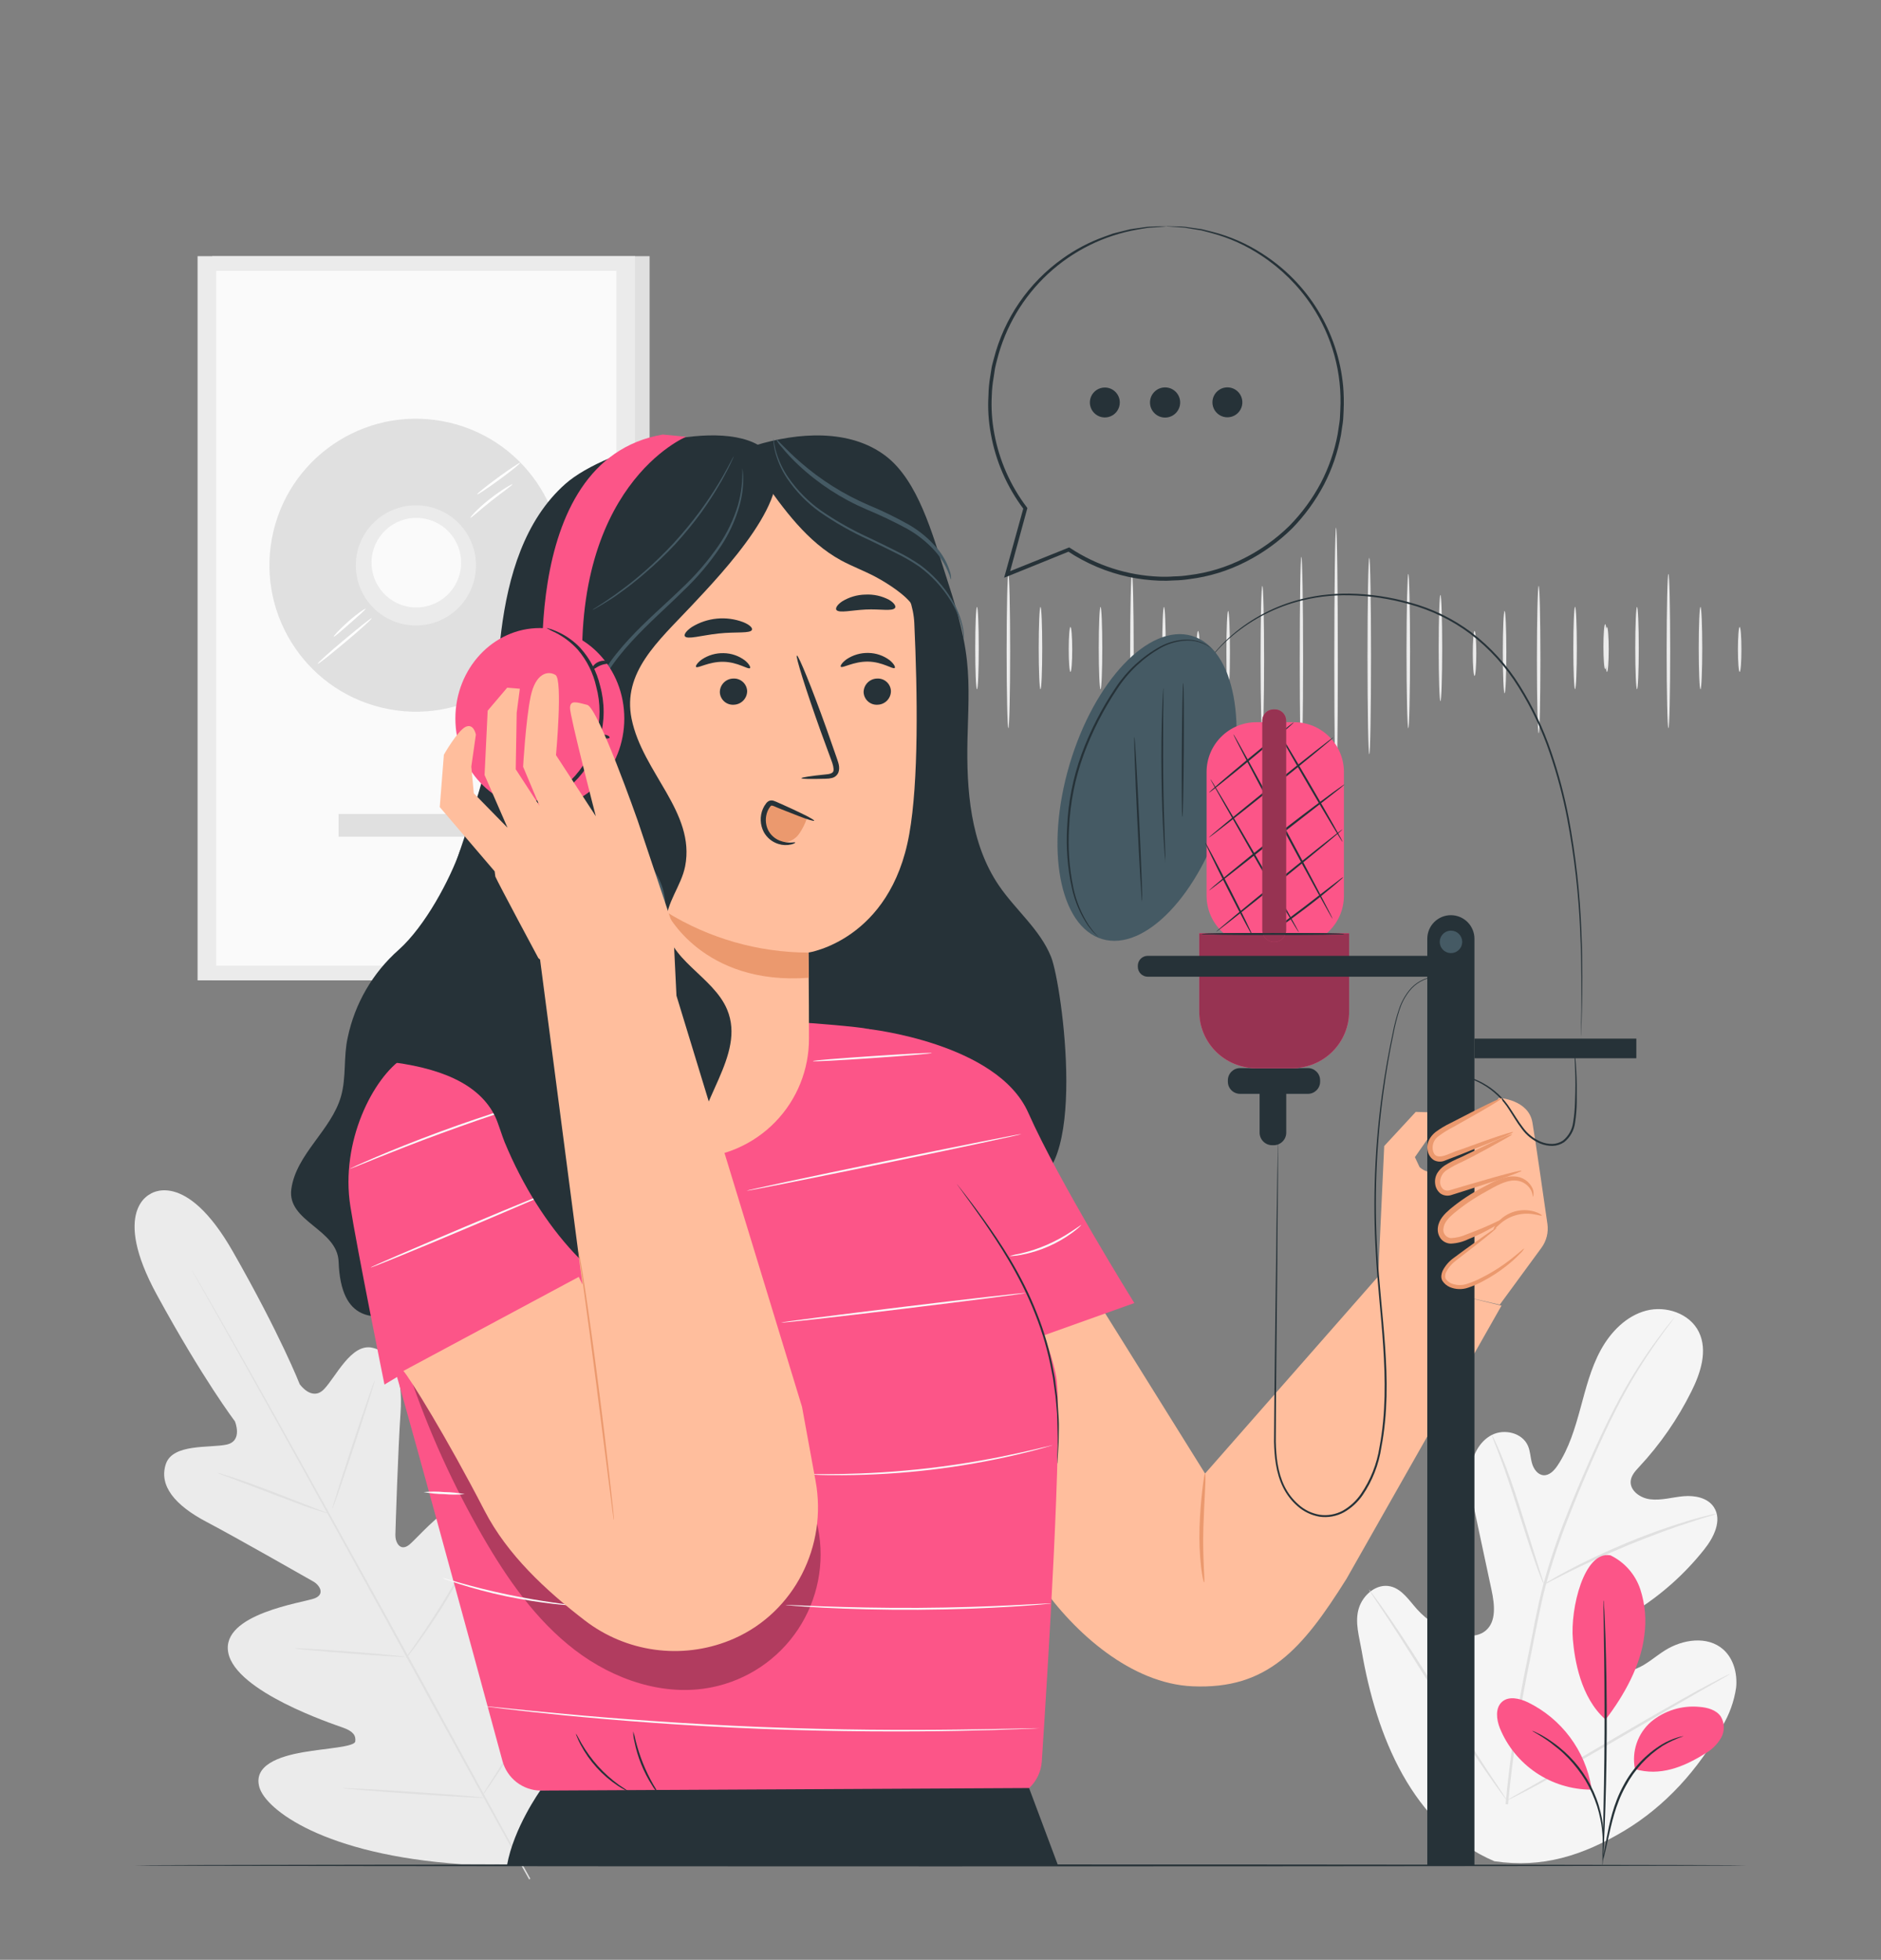 <?xml version="1.0" encoding="UTF-8"?> <svg xmlns="http://www.w3.org/2000/svg" width="191" height="199" viewBox="0 0 191 199" fill="none"><rect x="0" y="0" width="191" height="199" fill="#808080" stroke="none"/><path d="M135.667 53.568C135.766 53.568 135.845 59.626 135.845 67.1C135.845 74.575 135.766 80.632 135.667 80.632C135.568 80.632 135.488 74.575 135.488 67.1C135.488 59.626 135.568 53.568 135.667 53.568Z" fill="#EBEBEB"></path><path d="M132.14 56.541C132.239 56.541 132.319 61.169 132.319 66.873C132.319 72.577 132.239 77.202 132.14 77.202C132.041 77.202 131.98 72.577 131.98 66.873C131.98 61.169 132.041 56.541 132.14 56.541Z" fill="#EBEBEB"></path><path d="M128.181 59.494C128.279 59.494 128.359 62.842 128.359 66.976C128.359 71.111 128.279 74.455 128.181 74.455C128.082 74.455 128.002 71.107 128.002 66.976C128.002 62.846 128.07 59.494 128.181 59.494Z" fill="#EBEBEB"></path><path d="M124.708 62.039C124.81 62.039 124.89 63.905 124.89 66.219C124.89 68.533 124.81 70.399 124.708 70.399C124.605 70.399 124.529 68.529 124.529 66.219C124.529 63.909 124.613 62.039 124.708 62.039Z" fill="#EBEBEB"></path><path d="M121.655 64.072C121.754 64.072 121.834 65.098 121.834 66.352C121.834 67.606 121.754 68.632 121.655 68.632C121.556 68.632 121.477 67.606 121.477 66.352C121.477 65.098 121.556 64.072 121.655 64.072Z" fill="#EBEBEB"></path><path d="M118.194 61.629C118.293 61.629 118.373 63.498 118.373 65.809C118.373 68.119 118.293 69.989 118.194 69.989C118.095 69.989 118.016 68.119 118.016 65.809C118.016 63.498 118.095 61.629 118.194 61.629Z" fill="#EBEBEB"></path><path d="M114.938 58.273C115.037 58.273 115.117 61.781 115.117 66.109C115.117 70.437 115.037 73.945 114.938 73.945C114.84 73.945 114.76 70.437 114.76 66.109C114.76 61.781 114.84 58.273 114.938 58.273Z" fill="#EBEBEB"></path><path d="M156.239 59.494C156.338 59.494 156.418 62.842 156.418 66.976C156.418 71.111 156.338 74.455 156.239 74.455C156.14 74.455 156.061 71.107 156.061 66.976C156.061 62.846 156.14 59.494 156.239 59.494Z" fill="#EBEBEB"></path><path d="M152.778 62.039C152.877 62.039 152.957 63.905 152.957 66.219C152.957 68.533 152.877 70.399 152.778 70.399C152.679 70.399 152.6 68.529 152.6 66.219C152.6 63.909 152.679 62.039 152.778 62.039Z" fill="#EBEBEB"></path><path d="M149.727 64.072C149.826 64.072 149.906 65.098 149.906 66.352C149.906 67.606 149.826 68.632 149.727 68.632C149.629 68.632 149.549 67.606 149.549 66.352C149.549 65.098 149.629 64.072 149.727 64.072Z" fill="#EBEBEB"></path><path d="M146.265 60.41C146.363 60.41 146.443 62.827 146.443 65.806C146.443 68.785 146.363 71.198 146.265 71.198C146.166 71.198 146.086 68.785 146.086 65.806C146.086 62.827 146.166 60.41 146.265 60.41Z" fill="#EBEBEB"></path><path d="M143.001 58.273C143.1 58.273 143.179 61.781 143.179 66.109C143.179 70.437 143.1 73.945 143.001 73.945C142.902 73.945 142.822 70.437 142.822 66.109C142.822 61.781 142.91 58.273 143.001 58.273Z" fill="#EBEBEB"></path><path d="M139.038 56.643C139.137 56.643 139.217 61.108 139.217 66.618C139.217 72.128 139.137 76.593 139.038 76.593C138.939 76.593 138.859 72.128 138.859 66.618C138.859 61.108 138.939 56.643 139.038 56.643Z" fill="#EBEBEB"></path><path d="M159.936 69.977C159.838 69.977 159.758 68.108 159.758 65.797C159.758 63.487 159.838 61.617 159.936 61.617C160.035 61.617 160.115 63.487 160.115 65.797C160.115 68.108 160.035 69.977 159.936 69.977Z" fill="#EBEBEB"></path><path d="M162.993 67.941C162.894 67.941 162.814 66.915 162.814 65.661C162.814 64.407 162.894 63.381 162.993 63.381C163.092 63.381 163.172 64.407 163.172 65.661C163.172 66.915 163.092 67.941 162.993 67.941Z" fill="#EBEBEB"></path><path d="M111.749 61.629C111.848 61.629 111.928 63.498 111.928 65.809C111.928 68.119 111.848 69.989 111.749 69.989C111.65 69.989 111.57 68.119 111.57 65.809C111.57 63.498 111.65 61.629 111.749 61.629Z" fill="#EBEBEB"></path><path d="M108.698 63.666C108.797 63.666 108.877 64.692 108.877 65.946C108.877 67.2 108.797 68.226 108.698 68.226C108.599 68.226 108.52 67.204 108.52 65.946C108.52 64.688 108.599 63.666 108.698 63.666Z" fill="#EBEBEB"></path><path d="M105.651 61.629C105.75 61.629 105.83 63.498 105.83 65.809C105.83 68.119 105.75 69.989 105.651 69.989C105.552 69.989 105.473 68.119 105.473 65.809C105.473 63.498 105.552 61.629 105.651 61.629Z" fill="#EBEBEB"></path><path d="M102.393 58.273C102.492 58.273 102.572 61.781 102.572 66.109C102.572 70.437 102.492 73.945 102.393 73.945C102.295 73.945 102.215 70.437 102.215 66.109C102.215 61.781 102.295 58.273 102.393 58.273Z" fill="#EBEBEB"></path><path d="M99.206 61.629C99.305 61.629 99.385 63.498 99.385 65.809C99.385 68.119 99.305 69.989 99.206 69.989C99.107 69.989 99.027 68.119 99.027 65.809C99.027 63.498 99.107 61.629 99.206 61.629Z" fill="#EBEBEB"></path><path d="M96.151 63.666C96.25 63.666 96.334 64.692 96.334 65.946C96.334 67.2 96.25 68.226 96.151 68.226C96.052 68.226 95.973 67.204 95.973 65.946C95.973 64.688 96.052 63.666 96.151 63.666Z" fill="#EBEBEB"></path><path d="M172.671 61.629C172.77 61.629 172.849 63.498 172.849 65.809C172.849 68.119 172.77 69.989 172.671 69.989C172.572 69.989 172.492 68.119 172.492 65.809C172.492 63.498 172.572 61.629 172.671 61.629Z" fill="#EBEBEB"></path><path d="M169.415 58.273C169.514 58.273 169.594 61.781 169.594 66.109C169.594 70.437 169.514 73.945 169.415 73.945C169.316 73.945 169.236 70.437 169.236 66.109C169.236 61.781 169.316 58.273 169.415 58.273Z" fill="#EBEBEB"></path><path d="M166.225 61.629C166.324 61.629 166.404 63.498 166.404 65.809C166.404 68.119 166.324 69.989 166.225 69.989C166.127 69.989 166.047 68.119 166.047 65.809C166.047 63.498 166.127 61.629 166.225 61.629Z" fill="#EBEBEB"></path><path d="M163.175 63.666C163.273 63.666 163.353 64.692 163.353 65.946C163.353 67.2 163.273 68.226 163.175 68.226C163.076 68.226 162.996 67.204 162.996 65.946C162.996 64.688 163.076 63.666 163.175 63.666Z" fill="#EBEBEB"></path><path d="M176.649 63.666C176.748 63.666 176.828 64.692 176.828 65.946C176.828 67.2 176.748 68.226 176.649 68.226C176.551 68.226 176.471 67.204 176.471 65.946C176.471 64.688 176.551 63.666 176.649 63.666Z" fill="#EBEBEB"></path><path d="M151.763 189.006C143.368 185.4 139.743 176.234 138.265 167.623C138.018 166.187 137.551 164.716 137.972 163.322C138.394 161.927 139.8 160.749 141.202 161.087C142.365 161.365 143.08 162.505 143.885 163.402C144.958 164.597 146.346 165.465 147.89 165.906C148.897 166.187 150.079 166.244 150.873 165.564C151.964 164.633 151.759 162.904 151.459 161.482C150.891 158.843 150.327 156.202 149.768 153.56C149.467 152.142 149.163 150.694 149.327 149.254C149.49 147.814 150.205 146.362 151.478 145.709C152.751 145.055 154.578 145.485 155.152 146.815C155.392 147.366 155.395 147.992 155.559 148.574C155.722 149.155 156.129 149.748 156.722 149.797C157.314 149.847 157.808 149.326 158.147 148.825C159.313 147.088 159.925 145.025 160.476 143.011C161.027 140.997 161.54 138.914 162.547 137.079C163.554 135.243 165.135 133.621 167.141 133.089C169.148 132.557 171.576 133.359 172.503 135.247C173.43 137.136 172.682 139.427 171.743 141.297C170.356 144.089 168.572 146.666 166.446 148.946C166.066 149.357 165.652 149.797 165.587 150.36C165.477 151.371 166.567 152.123 167.563 152.241C168.703 152.378 169.82 152.028 170.953 151.929C172.085 151.831 173.388 152.074 174.023 153.031C174.905 154.361 174.023 156.132 173.016 157.375C171.037 159.86 168.645 161.986 165.944 163.66C164.983 164.256 163.953 164.819 163.261 165.727C162.57 166.635 162.327 168.007 163.041 168.911C163.755 169.816 165.127 169.858 166.18 169.428C167.232 168.999 168.08 168.201 169.049 167.593C170.846 166.453 173.392 166.073 174.992 167.498C176.041 168.437 176.432 169.964 176.288 171.37C176.082 172.77 175.597 174.113 174.863 175.322C172.495 179.635 169.102 183.412 164.903 185.917C160.704 188.421 156.596 189.717 151.763 188.995" fill="#F5F5F5"></path><path d="M152.881 183.191C153.339 178.242 154.08 173.323 155.1 168.459C155.366 167.164 155.619 165.886 155.86 164.624C156.122 163.367 156.377 162.12 156.704 160.916C157.338 158.605 158.099 156.332 158.984 154.106C159.812 151.974 160.675 149.983 161.495 148.125C162.316 146.267 163.122 144.553 163.92 143.021C165.165 140.597 166.601 138.275 168.214 136.079C168.784 135.3 169.244 134.711 169.563 134.316L169.943 133.871C169.981 133.819 170.025 133.771 170.072 133.727C170.042 133.784 170.006 133.839 169.966 133.89L169.62 134.35C169.316 134.756 168.86 135.353 168.313 136.14C166.738 138.355 165.33 140.684 164.102 143.109C163.316 144.629 162.525 146.362 161.712 148.216C160.899 150.07 160.048 152.069 159.227 154.197C158.347 156.422 157.588 158.692 156.954 160.999C156.631 162.196 156.381 163.431 156.122 164.693C155.864 165.954 155.605 167.231 155.362 168.523C154.343 173.378 153.596 178.287 153.124 183.225" fill="#E0E0E0"></path><path d="M156.776 160.892C156.669 160.708 156.582 160.515 156.514 160.314C156.358 159.934 156.134 159.383 155.906 158.699C155.412 157.327 154.796 155.408 154.127 153.292C153.458 151.175 152.812 149.271 152.303 147.911C152.049 147.231 151.836 146.684 151.684 146.304C151.594 146.113 151.526 145.913 151.479 145.707C151.598 145.881 151.698 146.067 151.779 146.262C151.961 146.642 152.201 147.17 152.474 147.843C153.037 149.192 153.709 151.092 154.374 153.212C155.039 155.332 155.624 157.194 156.08 158.638C156.289 159.288 156.46 159.839 156.605 160.28C156.686 160.476 156.743 160.682 156.776 160.892Z" fill="#E0E0E0"></path><path d="M174.316 153.711C174.089 153.814 173.852 153.894 173.609 153.95C173.15 154.087 172.469 154.285 171.668 154.555C170.034 155.079 167.803 155.885 165.379 156.88C162.954 157.876 160.819 158.879 159.268 159.647C158.508 160.027 157.877 160.35 157.452 160.57C157.237 160.699 157.011 160.807 156.775 160.893C156.97 160.734 157.18 160.595 157.402 160.479C157.813 160.228 158.417 159.878 159.181 159.479C160.701 158.666 162.848 157.636 165.261 156.629C167.333 155.77 169.447 155.017 171.595 154.372C172.42 154.125 173.096 153.954 173.568 153.848C173.812 153.779 174.063 153.733 174.316 153.711Z" fill="#E0E0E0"></path><path d="M153.016 182.812C152.952 182.752 152.895 182.686 152.845 182.614L152.397 182.017C152.017 181.501 151.47 180.733 150.812 179.779C149.501 177.879 147.772 175.177 145.903 172.179C144.033 169.181 142.331 166.479 141.062 164.541L139.542 162.261L139.135 161.638C139.081 161.567 139.038 161.489 139.006 161.406C139.071 161.464 139.129 161.531 139.177 161.604L139.625 162.2C140.005 162.721 140.556 163.485 141.21 164.439C142.521 166.339 144.25 169.04 146.119 172.039C147.989 175.037 149.691 177.739 150.961 179.677L152.481 181.957L152.88 182.584C152.936 182.653 152.982 182.73 153.016 182.812Z" fill="#E0E0E0"></path><path d="M175.651 169.986C175.584 170.046 175.51 170.095 175.43 170.135L174.773 170.515L172.352 171.89C170.308 173.053 167.5 174.695 164.403 176.511C161.306 178.327 158.479 179.931 156.423 181.071C155.389 181.63 154.546 182.078 153.957 182.371L153.28 182.709C153.203 182.753 153.12 182.788 153.033 182.811C153.033 182.811 153.105 182.751 153.254 182.659L153.907 182.279L156.332 180.904C158.376 179.737 161.184 178.099 164.281 176.283C167.378 174.467 170.205 172.863 172.261 171.723C173.295 171.161 174.138 170.716 174.724 170.42L175.404 170.085C175.481 170.041 175.564 170.008 175.651 169.986Z" fill="#E0E0E0"></path><path d="M15.286 121.232C15.286 121.232 11.236 122.885 15.936 131.492C20.637 140.099 23.852 144.32 23.852 144.32C23.852 144.32 24.699 146.323 23.004 146.688C21.309 147.053 17.536 146.559 16.84 148.66C16.115 150.849 17.745 152.84 20.983 154.542C24.22 156.245 31.178 160.239 31.805 160.584C32.432 160.93 33.055 161.869 31.942 162.302C30.828 162.735 22.404 163.86 23.179 167.823C23.954 171.787 33.754 175.043 34.818 175.423C35.882 175.803 36.145 176.237 36.076 176.818C36.008 177.399 33.142 177.51 30.756 177.928C28.37 178.346 25.691 179.239 26.34 181.488C26.99 183.738 32.861 188.328 46.861 189.293L53.374 189.316L56.74 183.719C63.25 171.297 62.418 163.879 60.833 162.158C59.248 160.436 57.075 162.253 55.471 164.058C53.868 165.863 52.272 168.238 51.743 168.002C51.215 167.766 50.983 167.303 51.212 166.201C51.44 165.099 53.815 155.044 50.831 152.312C47.849 149.58 42.471 156.157 41.537 156.872C40.602 157.586 40.127 156.568 40.146 155.857C40.165 155.147 40.419 147.117 40.67 143.469C40.921 139.821 40.074 137.389 37.832 136.857C35.669 136.348 34.111 139.817 32.892 141.071C31.672 142.325 30.433 140.555 30.433 140.555C30.433 140.555 28.51 135.615 23.65 127.095C18.79 118.575 15.207 121.27 15.207 121.27" fill="#EBEBEB"></path><path d="M53.731 190.841C50.186 184.575 44.075 173.335 38.778 163.713C33.481 154.092 28.678 145.39 25.167 139.108C23.411 135.973 21.986 133.435 20.987 131.675L19.847 129.65L19.554 129.122C19.489 129.004 19.463 128.939 19.463 128.939C19.463 128.939 19.505 128.996 19.573 129.114L19.881 129.631L21.044 131.634C22.055 133.378 23.498 135.905 25.269 139.04C28.811 145.302 33.629 153.997 38.949 163.614C44.269 173.232 50.349 184.488 53.853 190.769" fill="#E0E0E0"></path><path d="M22.084 149.561C22.24 149.579 22.393 149.616 22.54 149.671C22.833 149.758 23.251 149.891 23.764 150.051C24.79 150.393 26.196 150.902 27.735 151.495L31.66 153.019L32.857 153.475C33.008 153.519 33.153 153.581 33.29 153.657C33.133 153.639 32.979 153.602 32.83 153.547C32.542 153.463 32.124 153.326 31.611 153.167C30.588 152.813 29.19 152.285 27.651 151.696L23.703 150.195L22.506 149.747C22.359 149.7 22.218 149.638 22.084 149.561Z" fill="#E0E0E0"></path><path d="M33.735 153.244C33.681 153.244 34.605 150.283 35.798 146.67C36.991 143.056 38.002 140.141 38.055 140.16C38.108 140.179 37.181 143.12 35.988 146.734C34.795 150.348 33.788 153.263 33.735 153.244Z" fill="#E0E0E0"></path><path d="M41.203 168.387C41.272 168.242 41.356 168.104 41.454 167.977L42.214 166.901C42.837 165.989 43.696 164.732 44.589 163.307C45.482 161.882 46.249 160.567 46.8 159.609C47.055 159.157 47.276 158.777 47.45 158.469C47.518 158.324 47.605 158.189 47.709 158.066C47.66 158.219 47.596 158.367 47.519 158.507C47.386 158.785 47.184 159.184 46.922 159.674C46.409 160.65 45.657 161.98 44.76 163.409C43.863 164.838 42.985 166.069 42.332 166.977C42.001 167.422 41.731 167.779 41.538 168.019C41.44 168.153 41.328 168.277 41.203 168.387Z" fill="#E0E0E0"></path><path d="M29.932 167.372C30.079 167.353 30.229 167.353 30.376 167.372L31.581 167.432C32.599 167.489 34.005 167.588 35.559 167.706C37.114 167.824 38.516 167.945 39.53 168.044L40.731 168.17C40.879 168.175 41.026 168.199 41.168 168.242C41.021 168.261 40.871 168.261 40.724 168.242L39.519 168.181C38.501 168.12 37.095 168.025 35.544 167.904C33.994 167.782 32.588 167.668 31.573 167.569L30.369 167.459C30.22 167.447 30.073 167.418 29.932 167.372Z" fill="#E0E0E0"></path><path d="M34.826 181.575C35.016 181.556 35.207 181.556 35.396 181.575L36.943 181.648C38.246 181.716 40.051 181.826 42.039 181.959C44.026 182.092 45.839 182.229 47.134 182.339L48.677 182.472C48.867 182.48 49.055 182.507 49.24 182.552C49.05 182.567 48.859 182.567 48.67 182.552L47.123 182.48C45.82 182.411 44.018 182.301 42.027 182.164C40.036 182.028 38.227 181.898 36.931 181.784L35.389 181.648C35.199 181.643 35.011 181.619 34.826 181.575Z" fill="#E0E0E0"></path><path d="M48.9 182.427C48.988 182.243 49.091 182.068 49.208 181.902L50.097 180.5C50.857 179.318 51.876 177.684 52.963 175.845C54.049 174.006 54.988 172.319 55.661 171.091C55.987 170.502 56.253 170.012 56.459 169.636C56.548 169.453 56.653 169.279 56.774 169.115C56.708 169.308 56.627 169.495 56.531 169.674C56.364 170.027 56.109 170.536 55.79 171.156C55.148 172.402 54.224 174.108 53.13 175.948C52.035 177.787 50.994 179.417 50.215 180.58C49.835 181.161 49.501 181.629 49.269 181.944C49.161 182.116 49.037 182.277 48.9 182.427Z" fill="#E0E0E0"></path><path d="M65.963 26.012H21.541V99.546H65.963V26.012Z" fill="#E0E0E0"></path><path d="M64.484 26.012H20.062V99.546H64.484V26.012Z" fill="#EBEBEB"></path><path d="M62.596 27.506H21.955V98.057H62.596V27.506Z" fill="#FAFAFA"></path><path d="M56.702 60.839C58.605 52.849 53.671 44.828 45.68 42.924C37.69 41.021 29.669 45.955 27.765 53.946C25.862 61.936 30.796 69.957 38.787 71.861C46.777 73.764 54.798 68.83 56.702 60.839Z" fill="#E0E0E0"></path><path d="M48.334 57.389C48.339 58.597 47.985 59.779 47.317 60.785C46.649 61.792 45.698 62.578 44.583 63.043C43.468 63.508 42.24 63.633 41.055 63.4C39.87 63.167 38.78 62.587 37.925 61.735C37.069 60.882 36.485 59.795 36.248 58.61C36.011 57.426 36.13 56.198 36.591 55.081C37.053 53.965 37.835 53.01 38.839 52.339C39.843 51.667 41.024 51.309 42.232 51.309C43.847 51.308 45.396 51.947 46.54 53.087C47.684 54.227 48.329 55.774 48.334 57.389Z" fill="#EBEBEB"></path><path d="M46.7 58.185C47.281 55.74 45.769 53.289 43.325 52.709C40.881 52.129 38.429 53.64 37.849 56.084C37.269 58.528 38.78 60.98 41.224 61.56C43.669 62.14 46.12 60.629 46.7 58.185Z" fill="#FAFAFA"></path><path d="M50.303 82.65H34.381V84.961H50.303V82.65Z" fill="#E0E0E0"></path><path d="M37.741 62.777C37.786 62.834 36.601 63.917 35.081 65.187C33.561 66.456 32.315 67.467 32.269 67.398C32.223 67.33 33.409 66.258 34.929 64.989C36.449 63.72 37.684 62.724 37.741 62.777Z" fill="white"></path><path d="M37.114 61.819C37.155 61.876 36.437 62.51 35.548 63.289C34.659 64.068 33.937 64.703 33.887 64.65C33.838 64.597 34.484 63.89 35.381 63.096C36.278 62.301 37.068 61.777 37.114 61.819Z" fill="white"></path><path d="M52.032 49.178C52.074 49.242 51.063 49.938 49.892 50.861C48.722 51.784 47.829 52.624 47.776 52.571C47.723 52.518 48.536 51.606 49.733 50.671C50.93 49.736 51.998 49.12 52.032 49.178Z" fill="white"></path><path d="M52.811 46.998C52.857 47.055 51.914 47.819 50.71 48.701C49.505 49.582 48.494 50.255 48.453 50.198C48.411 50.141 49.353 49.377 50.558 48.495C51.762 47.614 52.769 46.953 52.811 46.998Z" fill="white"></path><path d="M177.338 189.417C177.338 189.47 140.694 189.516 95.505 189.516C50.315 189.516 13.664 189.47 13.664 189.417C13.664 189.364 50.3 189.318 95.505 189.318C140.709 189.318 177.338 189.364 177.338 189.417Z" fill="#263238"></path><path d="M156.52 126.705C157.03 126.01 157.249 125.142 157.128 124.288C156.748 121.628 155.908 115.788 155.608 113.998C155.228 111.65 152.211 111.479 152.211 111.479L147.012 118.269C146.848 118.484 146.64 118.662 146.402 118.792C146.165 118.921 145.903 119 145.633 119.023C145.364 119.046 145.092 119.013 144.836 118.925C144.58 118.837 144.346 118.696 144.147 118.512L143.672 117.498L144.93 115.697C147.59 116.202 147.871 113.037 147.871 113.037L143.76 112.904L140.556 116.369L139.941 129.612L122.366 149.627C122.366 149.627 105.725 122.898 105.292 122.335L95.347 122.24L93.736 145.523L105.615 160.818C109.134 165.883 114.914 170.952 121.077 171.23C128.677 171.568 132.211 167.51 136.726 160.316L152.465 132.576L147.594 131.398L152.287 132.481L156.52 126.705Z" fill="#FFBE9D"></path><path d="M122.263 160.677C122.214 160.677 122.073 160.077 121.956 159.078C121.813 157.773 121.76 156.46 121.8 155.148C121.845 153.609 121.975 152.23 122.092 151.231C122.21 150.231 122.309 149.623 122.366 149.627C122.423 149.631 122.415 150.254 122.366 151.253C122.317 152.253 122.237 153.636 122.191 155.156C122.1 158.204 122.381 160.662 122.263 160.677Z" fill="#EB996E"></path><path d="M46.737 86.318C45.685 89.305 43.192 94.025 40.475 96.453C37.838 98.786 36.025 101.909 35.307 105.356C34.866 107.313 35.178 109.392 34.627 111.322C33.639 114.78 30.067 117.182 29.581 120.746C29.132 124.056 34.266 124.79 34.384 128.122C34.608 134.396 38.134 133.989 40.916 133.321C42.877 132.849 44.157 131.018 45.176 129.281C50.459 120.223 53.537 110.048 54.159 99.58" fill="#263238"></path><path d="M76.709 45.221C81.003 43.907 86.304 43.511 89.96 46.319C93.235 48.835 94.691 54.265 95.964 58.198C96.906 61.113 97.864 64.058 98.187 67.106C98.475 69.739 98.301 72.399 98.24 75.047C98.122 80.204 98.529 85.665 101.436 89.928C103.127 92.41 105.616 94.386 106.729 97.167C107.842 99.949 110.67 120.256 103.944 120.256L78.677 104.437L76.709 45.221Z" fill="#263238"></path><path d="M59.398 103.172C59.073 103.163 58.748 103.192 58.429 103.259C55.933 103.787 44.628 106.341 42.184 109.765C39.429 113.618 37.1 129.411 38.57 133.819C39.805 137.527 48.348 168.961 51.023 178.822C51.254 179.671 51.755 180.423 52.45 180.964C53.144 181.504 53.996 181.805 54.876 181.82L101.65 182.66C102.696 182.679 103.708 182.295 104.478 181.587C105.248 180.88 105.716 179.903 105.785 178.86C106.404 169.451 107.879 145.724 107.305 140.176C106.902 136.285 100.142 120.796 96.285 112.216C94.658 108.587 91.976 105.376 88.107 104.471C87.275 104.274 82.278 103.859 81.427 103.833L59.398 103.172Z" fill="#FC5588"></path><g opacity="0.3"><path d="M41.539 139.465C43.481 145.22 45.989 150.768 49.025 156.029C51.51 160.33 54.41 164.503 58.35 167.528C62.291 170.552 67.425 172.316 72.293 171.328C75.863 170.607 79.002 168.5 81.021 165.468C83.04 162.436 83.774 158.727 83.062 155.155C82.644 153.061 81.564 150.903 79.596 150.074C77.278 149.101 74.686 150.272 72.296 151.055C69.205 152.041 65.945 152.381 62.717 152.054C59.489 151.727 56.362 150.74 53.532 149.155C49.139 146.669 45.673 142.816 42.299 139.035" fill="black"></path></g><path d="M88.119 104.479C88.119 104.479 101.263 105.888 104.41 112.983C107.556 120.078 115.183 132.314 115.183 132.314L100.336 137.615L88.119 104.479Z" fill="#FC5588"></path><path d="M39.039 140.591C39.039 140.591 47.327 135.502 54.049 132.611C60.631 129.787 63.025 128.275 63.025 128.275L56.477 112.676C54.197 106.596 46.943 103.845 41.349 107.173C41.216 107.249 41.091 107.329 40.969 107.409C37.891 109.427 34.54 115.925 35.577 122.495C36.219 126.637 39.039 140.591 39.039 140.591Z" fill="#FC5588"></path><path d="M97.156 120.236C97.231 120.31 97.3 120.39 97.361 120.476L97.92 121.186C98.403 121.81 99.091 122.706 99.907 123.846C101.534 126.126 103.738 129.375 105.303 133.388C106.053 135.266 106.611 137.215 106.968 139.206C107.013 139.434 107.055 139.658 107.097 139.882C107.139 140.107 107.158 140.331 107.184 140.547C107.241 140.984 107.298 141.41 107.352 141.82C107.412 142.645 107.466 143.413 107.504 144.1C107.542 144.788 107.504 145.438 107.504 146C107.504 146.563 107.458 147.038 107.439 147.429C107.42 147.821 107.397 148.109 107.382 148.334C107.378 148.438 107.367 148.542 107.352 148.645C107.341 148.54 107.341 148.435 107.352 148.33C107.352 148.106 107.352 147.805 107.371 147.425C107.39 147.045 107.412 146.555 107.401 145.997C107.39 145.438 107.374 144.803 107.359 144.097C107.344 143.39 107.253 142.63 107.184 141.817C107.127 141.41 107.07 140.988 107.01 140.555L106.918 139.894C106.873 139.67 106.831 139.445 106.785 139.221C106.42 137.245 105.861 135.309 105.117 133.441C103.559 129.455 101.382 126.221 99.797 123.907C98.999 122.767 98.327 121.84 97.863 121.202L97.335 120.468C97.271 120.395 97.211 120.317 97.156 120.236Z" fill="#263238"></path><path d="M63.791 181.901C63.791 181.901 63.685 181.87 63.502 181.775C63.24 181.644 62.986 181.497 62.742 181.334C61.143 180.275 59.836 178.829 58.942 177.132C58.807 176.877 58.686 176.614 58.581 176.345C58.533 176.249 58.499 176.147 58.482 176.041C58.513 176.041 58.703 176.421 59.064 177.063C59.541 177.876 60.097 178.64 60.724 179.343C61.357 180.04 62.058 180.67 62.818 181.224C63.422 181.635 63.81 181.863 63.791 181.901Z" fill="#263238"></path><path d="M66.824 182.098C66.591 181.856 66.388 181.587 66.22 181.296C65.342 179.926 64.73 178.404 64.415 176.808C64.333 176.481 64.293 176.145 64.297 175.809C64.403 176.126 64.488 176.449 64.552 176.778C64.749 177.553 64.996 178.315 65.293 179.058C65.592 179.8 65.942 180.521 66.338 181.216C66.523 181.496 66.686 181.791 66.824 182.098Z" fill="#263238"></path><path d="M104.155 131.294C104.155 131.351 98.603 132.054 91.744 132.898C84.885 133.741 79.31 134.357 79.307 134.3C79.303 134.243 84.855 133.54 91.717 132.7C98.58 131.86 104.147 131.241 104.155 131.294Z" fill="#FAFAFA"></path><path d="M103.718 115.156C103.718 115.209 97.49 116.543 89.783 118.131C82.077 119.72 75.818 120.966 75.807 120.913C75.795 120.86 82.035 119.526 89.741 117.938C97.448 116.349 103.706 115.103 103.718 115.156Z" fill="#FAFAFA"></path><path d="M109.791 124.39C109.791 124.39 109.719 124.481 109.567 124.618C109.354 124.812 109.131 124.993 108.898 125.161C107.356 126.294 105.58 127.065 103.7 127.419C103.417 127.473 103.132 127.513 102.845 127.536C102.739 127.553 102.631 127.553 102.525 127.536C102.901 127.429 103.281 127.342 103.665 127.274C104.577 127.061 105.467 126.766 106.325 126.393C107.189 126.017 108.017 125.564 108.799 125.04C109.419 124.645 109.768 124.367 109.791 124.39Z" fill="#FAFAFA"></path><path d="M94.629 106.928C94.629 106.982 91.931 107.21 88.594 107.438C85.258 107.666 82.549 107.818 82.545 107.745C82.541 107.673 85.243 107.464 88.579 107.24C91.916 107.016 94.625 106.871 94.629 106.928Z" fill="#FAFAFA"></path><path d="M56.953 120.587C56.975 120.636 52.67 122.487 47.339 124.74C42.007 126.994 37.671 128.761 37.648 128.7C37.626 128.639 41.931 126.8 47.263 124.547C52.594 122.293 56.93 120.538 56.953 120.587Z" fill="#FAFAFA"></path><path d="M54.189 111.831C54.129 111.863 54.065 111.888 53.999 111.907L53.452 112.097L51.419 112.769C49.713 113.339 47.364 114.145 44.788 115.087C42.212 116.03 39.905 116.945 38.237 117.614L36.261 118.412L35.721 118.621C35.66 118.65 35.594 118.671 35.527 118.682C35.584 118.645 35.643 118.613 35.706 118.587L36.23 118.34C36.686 118.131 37.37 117.838 38.184 117.485C39.837 116.782 42.143 115.851 44.719 114.901C47.296 113.951 49.66 113.172 51.373 112.621C52.232 112.355 52.931 112.146 53.414 112.009L53.972 111.853C54.043 111.836 54.116 111.828 54.189 111.831Z" fill="#FAFAFA"></path><path d="M47.197 151.719C46.5 151.785 45.797 151.785 45.1 151.719C44.399 151.712 43.701 151.641 43.014 151.506C43.711 151.441 44.414 151.441 45.111 151.506C45.812 151.514 46.51 151.585 47.197 151.719Z" fill="#FAFAFA"></path><path d="M58.115 163.01C57.938 163.021 57.76 163.014 57.584 162.991C57.242 162.972 56.748 162.923 56.139 162.854C54.923 162.714 53.248 162.474 51.42 162.094C49.592 161.714 47.958 161.255 46.791 160.89C46.206 160.707 45.735 160.552 45.416 160.434C45.245 160.382 45.08 160.314 44.922 160.232C45.098 160.255 45.272 160.297 45.439 160.358L46.83 160.757C48.008 161.087 49.638 161.517 51.462 161.897C53.286 162.277 54.95 162.554 56.158 162.725L57.591 162.927C57.768 162.938 57.944 162.966 58.115 163.01Z" fill="#FAFAFA"></path><path d="M106.724 162.816C106.635 162.837 106.543 162.85 106.451 162.854L105.668 162.93C104.988 162.991 104.004 163.063 102.784 163.139C100.344 163.291 96.974 163.436 93.246 163.458C89.518 163.481 86.14 163.375 83.7 163.253C82.481 163.189 81.493 163.128 80.812 163.075L80.029 163.01C79.938 163.006 79.846 162.994 79.756 162.976C79.848 162.967 79.941 162.967 80.033 162.976L80.816 163.002L83.708 163.116C86.147 163.204 89.518 163.284 93.242 163.265C96.966 163.246 100.337 163.12 102.776 163.002L105.664 162.854L106.451 162.82C106.542 162.809 106.633 162.808 106.724 162.816Z" fill="#FAFAFA"></path><path d="M106.899 146.73C106.821 146.768 106.74 146.798 106.655 146.818L105.945 147.023C105.329 147.202 104.425 147.433 103.315 147.696C97.488 149.062 91.524 149.765 85.539 149.793C84.399 149.793 83.464 149.793 82.822 149.751L82.085 149.717C81.999 149.717 81.914 149.708 81.83 149.691C81.916 149.681 82.003 149.681 82.088 149.691H82.826C83.464 149.691 84.391 149.691 85.539 149.672C87.819 149.63 90.992 149.474 94.465 149.064C97.938 148.653 101.047 148.068 103.281 147.574C104.402 147.331 105.303 147.118 105.941 146.962L106.659 146.795C106.737 146.767 106.817 146.746 106.899 146.73Z" fill="#FAFAFA"></path><path d="M105.539 175.492H105.395L104.965 175.515L103.32 175.584C101.891 175.644 99.82 175.705 97.263 175.755C92.148 175.853 85.076 175.857 77.275 175.549C69.473 175.242 62.44 174.679 57.329 174.181C54.783 173.927 52.727 173.703 51.306 173.528L49.672 173.326L49.246 173.269L49.102 173.247C49.151 173.241 49.2 173.241 49.25 173.247L49.675 173.285L51.313 173.448C52.734 173.6 54.798 173.801 57.344 174.037C62.436 174.508 69.481 175.048 77.282 175.363C85.084 175.679 92.148 175.69 97.263 175.625C99.82 175.595 101.887 175.557 103.32 175.519L104.965 175.485H105.539V175.492Z" fill="#FAFAFA"></path><path d="M92.839 63.263C92.546 56.758 83.601 49.302 77.114 49.868L58.114 54.337V57.833L57.932 105.436C57.924 107.055 58.241 108.66 58.864 110.154C59.487 111.649 60.404 113.004 61.56 114.137C62.717 115.271 64.089 116.162 65.595 116.756C67.102 117.35 68.712 117.635 70.331 117.596C73.5 117.518 76.512 116.201 78.721 113.928C80.93 111.654 82.159 108.605 82.145 105.436C82.145 100.724 82.092 96.726 82.092 96.726C82.092 96.726 90.418 95.495 92.329 84.695C93.287 79.326 93.173 70.491 92.839 63.263Z" fill="#FFBE9D"></path><path d="M90.467 70.18C90.465 70.543 90.32 70.889 90.066 71.147C89.811 71.405 89.465 71.553 89.103 71.559C88.926 71.57 88.749 71.546 88.582 71.487C88.415 71.428 88.261 71.337 88.13 71.218C87.998 71.099 87.892 70.955 87.817 70.794C87.742 70.634 87.7 70.46 87.693 70.283C87.696 69.92 87.841 69.573 88.095 69.316C88.35 69.058 88.695 68.91 89.058 68.903C89.235 68.891 89.412 68.915 89.58 68.974C89.748 69.032 89.902 69.124 90.033 69.243C90.165 69.362 90.271 69.506 90.346 69.667C90.42 69.828 90.462 70.003 90.467 70.18Z" fill="#263238"></path><path d="M90.851 67.824C90.677 68.002 89.635 67.204 88.142 67.181C86.649 67.159 85.539 67.888 85.379 67.702C85.3 67.618 85.482 67.296 85.965 66.942C86.62 66.505 87.393 66.281 88.18 66.3C88.958 66.312 89.712 66.57 90.335 67.037C90.787 67.413 90.939 67.744 90.851 67.824Z" fill="#263238"></path><path d="M75.868 70.18C75.864 70.542 75.719 70.888 75.465 71.146C75.21 71.403 74.865 71.551 74.504 71.559C74.327 71.571 74.149 71.546 73.982 71.488C73.814 71.429 73.66 71.338 73.529 71.219C73.397 71.1 73.291 70.956 73.216 70.795C73.142 70.634 73.1 70.46 73.094 70.282C73.095 69.92 73.238 69.573 73.492 69.315C73.746 69.057 74.092 68.909 74.454 68.903C74.631 68.892 74.809 68.916 74.977 68.975C75.144 69.033 75.298 69.124 75.43 69.243C75.562 69.362 75.668 69.507 75.744 69.667C75.819 69.828 75.861 70.002 75.868 70.18Z" fill="#263238"></path><path d="M76.153 67.842C75.978 68.02 74.937 67.222 73.444 67.2C71.95 67.177 70.841 67.906 70.681 67.72C70.605 67.637 70.784 67.314 71.27 66.96C71.924 66.523 72.698 66.3 73.485 66.322C74.262 66.334 75.015 66.592 75.636 67.059C76.088 67.431 76.24 67.762 76.153 67.842Z" fill="#263238"></path><path d="M81.381 79.021C81.381 78.938 82.308 78.793 83.817 78.641C84.197 78.611 84.577 78.539 84.63 78.28C84.683 78.022 84.573 77.593 84.394 77.14L83.319 74.214C81.826 70.034 80.75 66.614 80.918 66.569C81.085 66.523 82.438 69.837 83.927 74.005C84.287 75.031 84.63 76.012 84.957 76.947C85.094 77.384 85.337 77.881 85.128 78.448C85.071 78.582 84.983 78.701 84.873 78.796C84.762 78.891 84.631 78.959 84.49 78.995C84.277 79.05 84.059 79.077 83.84 79.075C82.323 79.116 81.385 79.109 81.381 79.021Z" fill="#263238"></path><path d="M82.1 96.73C76.998 96.717 71.999 95.288 67.66 92.603C67.66 92.603 71.274 100.105 82.134 99.284L82.1 96.73Z" fill="#EB996E"></path><path d="M76.359 63.948C76.207 64.35 74.717 64.134 72.958 64.328C71.198 64.521 69.777 64.97 69.538 64.601C69.435 64.423 69.69 64.046 70.267 63.659C71.038 63.189 71.906 62.9 72.804 62.815C73.703 62.73 74.609 62.851 75.454 63.169C76.119 63.431 76.423 63.754 76.359 63.948Z" fill="#263238"></path><path d="M90.879 61.736C90.594 62.097 89.359 61.82 87.911 61.892C86.463 61.964 85.251 62.272 84.939 61.949C84.802 61.785 84.977 61.436 85.494 61.079C86.209 60.634 87.031 60.391 87.873 60.376C88.709 60.331 89.542 60.515 90.282 60.908C90.814 61.227 91.004 61.565 90.879 61.736Z" fill="#263238"></path><path d="M77.328 48.519C79.585 51.719 81.964 55.025 85.403 56.902C86.543 57.518 87.751 57.962 88.888 58.566C90.024 59.171 92.103 60.467 92.73 61.584C93.356 62.701 93.239 65.764 93.239 65.764C93.854 61.424 92.703 55.678 89.667 52.517C88.131 50.944 86.263 49.734 84.199 48.976C82.135 48.219 79.927 47.933 77.739 48.139" fill="#263238"></path><path d="M96.577 58.833C96.486 58.871 96.311 57.491 94.917 55.926C94.097 55.025 93.136 54.264 92.071 53.672C90.745 52.957 89.384 52.309 87.993 51.73C85.434 50.64 83.087 49.108 81.058 47.205C80.446 46.63 79.872 46.015 79.341 45.365C79.126 45.14 78.947 44.884 78.809 44.605C78.873 44.552 79.705 45.563 81.286 46.946C83.349 48.744 85.68 50.208 88.195 51.286C89.601 51.871 90.971 52.538 92.299 53.285C93.391 53.917 94.366 54.735 95.179 55.702C95.729 56.355 96.15 57.106 96.418 57.917C96.531 58.209 96.585 58.52 96.577 58.833Z" fill="#455A64"></path><path d="M81.926 83.126C81.734 83.681 81.467 84.206 81.132 84.688C80.96 84.926 80.74 85.126 80.486 85.273C80.232 85.421 79.95 85.513 79.657 85.543C79.343 85.544 79.034 85.467 78.758 85.316C78.483 85.166 78.249 84.949 78.08 84.684C77.749 84.149 77.596 83.522 77.643 82.894C77.67 82.332 77.928 81.655 78.487 81.591C78.723 81.582 78.957 81.635 79.167 81.743L82.116 82.936" fill="#EB996E"></path><path d="M80.748 85.552C80.748 85.46 80.087 85.722 79.175 85.358C78.66 85.156 78.238 84.772 77.99 84.278C77.848 83.978 77.771 83.65 77.764 83.318C77.757 82.985 77.819 82.655 77.948 82.348C78.016 82.192 78.103 82.044 78.206 81.907C78.324 81.786 78.301 81.793 78.43 81.812C78.559 81.831 78.742 81.934 78.901 81.995L79.384 82.192C80.015 82.447 80.589 82.671 81.071 82.853C82.037 83.234 82.648 83.401 82.675 83.336C82.701 83.272 82.147 82.956 81.216 82.511C80.752 82.287 80.197 82.025 79.578 81.751L79.099 81.539C78.923 81.454 78.743 81.379 78.559 81.314C78.418 81.268 78.264 81.268 78.123 81.314C77.994 81.369 77.882 81.457 77.799 81.569C77.664 81.74 77.552 81.928 77.465 82.128C77.305 82.503 77.23 82.91 77.246 83.318C77.262 83.726 77.368 84.125 77.556 84.487C77.876 85.073 78.414 85.509 79.053 85.7C79.467 85.831 79.908 85.848 80.33 85.749C80.623 85.681 80.76 85.582 80.748 85.552Z" fill="#263238"></path><path d="M73.839 102.525C72.437 99.128 67.661 97.388 67.638 93.71C67.638 91.673 69.184 89.955 69.572 87.956C70.632 82.477 65.244 78.456 64.134 72.992C63.177 68.272 66.821 65.126 70.119 61.618C73.418 58.111 81.139 50.025 78.198 46.206C74.755 41.851 61.577 45.446 57.412 49.132C53.247 52.818 51.598 58.552 50.903 64.058C50.207 69.564 50.253 75.222 48.588 80.52C46.688 86.581 44.788 92.68 41.65 98.201C36.71 106.941 39.031 107.762 39.031 107.762C44.583 108.355 48.683 110.004 50.306 113.432C50.583 114.021 50.99 115.366 51.237 115.966C54.953 124.934 61.117 131.413 66.817 132.8C72.517 134.187 72.601 131.166 72.365 125.31C72.251 122.453 70.602 119.796 70.621 116.95C70.659 111.896 75.774 107.184 73.839 102.525Z" fill="#263238"></path><path d="M63.498 133.358C63.225 133.166 62.971 132.948 62.738 132.708C62.058 132.034 61.477 131.266 61.013 130.428C59.867 128.336 59.469 125.917 59.884 123.568C60.298 121.219 61.501 119.082 63.293 117.508C64.209 116.699 65.284 116.011 66.086 115.038C66.498 114.557 66.781 113.979 66.911 113.359C67.019 112.712 66.987 112.05 66.816 111.417C66.474 110.106 65.756 108.867 65.159 107.511C63.919 104.614 63.734 101.375 64.635 98.356C65.064 96.776 65.999 95.37 66.611 93.895C66.931 93.165 67.081 92.371 67.048 91.573C66.979 90.767 66.744 89.983 66.36 89.271C65.6 87.804 64.528 86.497 63.586 85.148C62.614 83.838 61.725 82.469 60.926 81.047C60.136 79.663 59.586 78.154 59.299 76.586C59.043 75.066 59.132 73.508 59.558 72.026C60.382 69.134 62.108 66.801 63.878 64.886C65.649 62.971 67.523 61.386 69.107 59.847C70.563 58.499 71.866 56.994 72.991 55.359C73.832 54.122 74.483 52.766 74.921 51.335C75.274 50.101 75.427 48.818 75.373 47.535C75.436 47.862 75.466 48.194 75.465 48.527C75.477 49.488 75.349 50.445 75.085 51.369C74.669 52.834 74.028 54.225 73.185 55.492C72.069 57.162 70.767 58.699 69.305 60.075C67.728 61.641 65.885 63.233 64.133 65.141C62.381 67.048 60.713 69.343 59.953 72.129C59.554 73.548 59.475 75.038 59.721 76.491C60.009 78.015 60.554 79.478 61.332 80.819C62.133 82.222 63.021 83.572 63.992 84.863C64.935 86.212 65.999 87.523 66.808 89.043C67.222 89.815 67.474 90.663 67.549 91.535C67.582 92.403 67.42 93.266 67.074 94.062C66.421 95.624 65.52 96.962 65.106 98.482C64.228 101.395 64.399 104.524 65.588 107.324C66.158 108.651 66.888 109.912 67.245 111.303C67.43 111.996 67.459 112.721 67.333 113.427C67.184 114.11 66.87 114.746 66.417 115.278C65.543 116.315 64.448 116.992 63.555 117.778C62.69 118.525 61.958 119.413 61.389 120.404C60.398 122.117 59.921 124.078 60.014 126.055C60.102 127.546 60.505 129.001 61.196 130.326C62.358 132.499 63.578 133.305 63.498 133.358Z" fill="#455A64"></path><path d="M55.338 72.08C55.338 72.08 52.1 46.737 67.3 44.123L69.671 44.351C69.671 44.351 57.637 49.291 59.256 70.286" fill="#FC5588"></path><path d="M54.817 82.143C59.554 82.143 63.393 78.031 63.393 72.958C63.393 67.885 59.554 63.773 54.817 63.773C50.08 63.773 46.24 67.885 46.24 72.958C46.24 78.031 50.08 82.143 54.817 82.143Z" fill="#FC5588"></path><path d="M55.493 63.773C55.588 63.777 55.68 63.798 55.767 63.834C56.026 63.909 56.28 64.002 56.527 64.112C57.43 64.502 58.245 65.072 58.921 65.787C59.907 66.877 60.6 68.199 60.935 69.629C61.415 71.364 61.415 73.196 60.935 74.93C60.46 76.664 59.53 78.238 58.241 79.49C57.192 80.527 55.877 81.253 54.441 81.588C53.477 81.823 52.468 81.796 51.519 81.508C51.264 81.429 51.02 81.322 50.789 81.189C50.63 81.098 50.553 81.041 50.561 81.029C50.569 81.018 50.911 81.189 51.564 81.356C52.491 81.575 53.458 81.558 54.376 81.307C55.741 80.945 56.983 80.225 57.975 79.22C59.199 78.004 60.083 76.488 60.54 74.824C60.992 73.153 60.992 71.391 60.54 69.72C60.235 68.34 59.595 67.056 58.678 65.981C58.039 65.272 57.275 64.686 56.425 64.252C56.106 64.11 55.795 63.95 55.493 63.773Z" fill="#263238"></path><path d="M62.256 77.719C62.142 77.719 62.108 77.039 61.545 76.56C60.983 76.081 60.299 76.153 60.288 76.043C60.276 75.933 60.432 75.891 60.728 75.872C61.123 75.859 61.508 75.993 61.808 76.249C62.108 76.505 62.302 76.864 62.351 77.255C62.382 77.552 62.306 77.723 62.256 77.719Z" fill="#263238"></path><path d="M61.899 74.896C61.861 75.003 61.595 75.007 61.291 74.999C60.987 74.991 60.721 74.969 60.687 74.858C60.652 74.748 60.926 74.581 61.302 74.592C61.678 74.604 61.937 74.794 61.899 74.896Z" fill="#263238"></path><path d="M61.895 67.306C61.861 67.416 61.439 67.374 60.98 67.564C60.52 67.754 60.22 68.055 60.132 67.994C60.045 67.933 60.223 67.416 60.831 67.184C61.439 66.953 61.949 67.207 61.895 67.306Z" fill="#263238"></path><path d="M60.158 61.933C60.211 61.88 60.271 61.835 60.337 61.8L60.861 61.462C61.089 61.317 61.37 61.139 61.686 60.918C62.001 60.698 62.374 60.459 62.761 60.158C63.552 59.596 64.46 58.882 65.421 58.045C66.468 57.129 67.466 56.159 68.412 55.139C69.353 54.111 70.241 53.035 71.072 51.916C71.832 50.875 72.463 49.913 72.972 49.078C73.23 48.667 73.435 48.279 73.629 47.938C73.823 47.596 73.979 47.307 74.1 47.067L74.397 46.516C74.428 46.449 74.468 46.387 74.515 46.33C74.493 46.399 74.467 46.467 74.435 46.532L74.169 47.102C74.055 47.349 73.91 47.649 73.724 47.987C73.538 48.325 73.344 48.724 73.093 49.127C72.611 49.971 71.98 50.951 71.235 52C70.408 53.131 69.52 54.217 68.575 55.252C67.616 56.277 66.602 57.247 65.535 58.16C64.668 58.92 63.761 59.634 62.818 60.299C62.438 60.588 62.058 60.816 61.724 61.029C61.389 61.241 61.116 61.408 60.876 61.545L60.333 61.857C60.277 61.888 60.219 61.913 60.158 61.933Z" fill="#455A64"></path><path d="M97.862 64.992C97.832 64.992 97.862 64.574 97.706 63.852C97.474 62.823 97.066 61.841 96.502 60.949C95.674 59.617 94.598 58.456 93.333 57.529C92.57 57.009 91.77 56.547 90.939 56.146C90.08 55.709 89.179 55.283 88.256 54.835C86.496 54.039 84.814 53.084 83.228 51.981C81.941 51.056 80.828 49.911 79.938 48.599C79.34 47.714 78.909 46.728 78.665 45.688C78.602 45.405 78.557 45.118 78.532 44.83C78.521 44.73 78.521 44.629 78.532 44.529C78.555 44.627 78.572 44.726 78.585 44.826C78.608 45.02 78.668 45.304 78.752 45.669C79.023 46.69 79.469 47.655 80.071 48.523C80.965 49.807 82.075 50.927 83.35 51.833C84.933 52.92 86.609 53.865 88.359 54.656C89.278 55.101 90.183 55.53 91.041 55.971C91.88 56.379 92.687 56.851 93.454 57.381C94.731 58.322 95.812 59.505 96.635 60.862C97.196 61.771 97.59 62.774 97.798 63.822C97.848 64.108 97.876 64.398 97.881 64.688C97.882 64.79 97.875 64.891 97.862 64.992Z" fill="#455A64"></path><path d="M54.859 181.819C54.859 181.819 52.153 185.6 51.48 189.419H107.435L104.494 181.561L54.859 181.819Z" fill="#263238"></path><path d="M82.818 150.395L81.439 142.859L68.689 101.101L68.347 94.059L64.749 83.317C64.749 83.317 60.732 71.86 59.627 71.575C58.521 71.29 57.913 71.077 57.879 71.864C57.844 72.65 60.501 82.884 60.501 82.884L56.457 76.678C56.457 76.678 57.16 69.002 56.408 68.539C55.656 68.075 54.375 68.326 53.877 70.754C53.379 73.182 53.117 77.86 53.117 77.86L54.793 81.843L52.368 78.111L52.467 72.365L52.786 69.937L51.498 69.831L49.519 72.164L49.203 78.696L51.532 84.046L48.112 80.554L47.858 77.841L48.322 74.592C48.322 74.592 48.101 73.414 47.28 73.805C46.459 74.197 45.072 76.633 45.072 76.633L44.654 81.953L50.229 88.477L50.297 89.005C50.586 89.686 54.667 97.29 54.667 97.29C54.667 97.29 54.77 97.377 54.839 97.43L59.148 130.441L58.768 129.658L40.961 139.207C41.637 139.967 45.323 145.891 49.207 153.408C51.514 157.873 55.416 161.494 59.402 164.557C61.464 166.139 63.902 167.157 66.477 167.511C69.051 167.865 71.674 167.542 74.085 166.575C74.249 166.51 74.409 166.442 74.568 166.37C80.678 163.66 84.022 156.972 82.818 150.395Z" fill="#FFBE9D"></path><path d="M62.337 154.361C62.312 154.27 62.294 154.177 62.284 154.083C62.257 153.878 62.219 153.612 62.173 153.281C62.078 152.563 61.949 151.56 61.794 150.329C61.471 147.817 61.033 144.382 60.551 140.586C60.068 136.789 59.605 133.339 59.259 130.85C59.088 129.619 58.951 128.619 58.849 127.901C58.807 127.567 58.769 127.301 58.742 127.099C58.724 127.006 58.717 126.91 58.719 126.814C58.748 126.905 58.77 126.998 58.784 127.092C58.818 127.293 58.867 127.559 58.925 127.89C59.05 128.581 59.206 129.585 59.4 130.827C59.779 133.312 60.258 136.755 60.748 140.559C61.239 144.363 61.649 147.813 61.93 150.31C62.067 151.545 62.173 152.552 62.253 153.27C62.284 153.604 62.31 153.874 62.329 154.076C62.342 154.17 62.344 154.266 62.337 154.361Z" fill="#EB996E"></path><path d="M160.547 105.462C160.547 105.462 160.547 105.398 160.547 105.272V104.714C160.547 104.216 160.547 103.494 160.574 102.574C160.574 100.712 160.616 98.014 160.46 94.701C160.303 90.806 159.858 86.928 159.13 83.099C158.697 80.844 158.105 78.621 157.359 76.449C156.569 74.116 155.51 71.882 154.205 69.792C152.91 67.694 151.242 65.851 149.284 64.354C147.445 62.981 145.365 61.967 143.151 61.363C141.154 60.794 139.091 60.486 137.014 60.447C135.205 60.407 133.4 60.633 131.656 61.116C129.124 61.826 126.786 63.099 124.816 64.84C124.283 65.312 123.783 65.82 123.319 66.36C123.159 66.546 123.041 66.691 122.965 66.79L122.848 66.938C122.879 66.883 122.913 66.829 122.95 66.778C123.019 66.676 123.133 66.527 123.285 66.334C123.741 65.782 124.235 65.263 124.763 64.779C126.722 63.006 129.062 61.706 131.603 60.979C132.445 60.744 133.302 60.565 134.168 60.444C135.108 60.323 136.055 60.267 137.003 60.276C139.094 60.311 141.172 60.616 143.185 61.185C145.424 61.789 147.528 62.811 149.387 64.198C151.366 65.706 153.051 67.564 154.357 69.681C155.67 71.784 156.733 74.032 157.526 76.381C158.272 78.562 158.862 80.793 159.293 83.057C160.012 86.892 160.443 90.775 160.582 94.674C160.718 97.999 160.673 100.693 160.631 102.555C160.604 103.479 160.585 104.197 160.57 104.695C160.57 104.933 160.563 105.119 160.547 105.253C160.555 105.398 160.547 105.462 160.547 105.462Z" fill="#263238"></path><path d="M124.343 82.291C126.858 73.788 125.374 65.853 121.027 64.567C116.68 63.281 111.117 69.131 108.601 77.634C106.086 86.136 107.571 94.072 111.918 95.358C116.265 96.644 121.828 90.793 124.343 82.291Z" fill="#455A64"></path><path d="M115.97 91.525C115.917 91.525 115.696 87.785 115.476 83.165C115.256 78.544 115.126 74.805 115.183 74.805C115.24 74.805 115.457 78.544 115.674 83.165C115.89 87.785 116.019 91.521 115.97 91.525Z" fill="#263238"></path><path d="M118.352 87.587C118.332 87.53 118.321 87.47 118.322 87.409C118.322 87.268 118.291 87.097 118.272 86.896C118.238 86.447 118.192 85.801 118.151 84.996C118.059 83.396 117.972 81.196 117.942 78.745C117.911 76.294 117.942 74.09 117.999 72.49C118.021 71.688 118.048 71.042 118.075 70.59C118.09 70.387 118.101 70.216 118.109 70.077C118.109 70.016 118.118 69.956 118.135 69.898C118.144 69.958 118.144 70.018 118.135 70.077C118.135 70.218 118.135 70.389 118.135 70.594C118.135 71.073 118.135 71.711 118.116 72.494C118.116 74.094 118.094 76.294 118.116 78.745C118.139 81.196 118.211 83.392 118.265 84.992C118.291 85.752 118.314 86.406 118.329 86.892C118.329 87.097 118.329 87.272 118.329 87.409C118.342 87.468 118.35 87.527 118.352 87.587Z" fill="#263238"></path><path d="M120.058 82.974C120.005 82.974 119.978 79.934 120.005 76.153C120.031 72.372 120.096 69.332 120.149 69.332C120.202 69.332 120.229 72.372 120.202 76.172C120.176 79.972 120.111 82.974 120.058 82.974Z" fill="#263238"></path><path d="M123.178 65.973C122.755 65.619 122.264 65.356 121.735 65.201C121.206 65.046 120.65 65.002 120.104 65.072C119.322 65.157 118.565 65.396 117.877 65.775C116.086 66.795 114.566 68.228 113.442 69.955C112.041 72.049 110.893 74.302 110.022 76.666C109.162 79.035 108.667 81.52 108.555 84.038C108.428 86.091 108.575 88.153 108.992 90.167C109.279 91.52 109.812 92.808 110.566 93.967L110.946 94.484C111.056 94.636 111.177 94.743 111.261 94.841L111.459 95.058C111.484 95.081 111.506 95.108 111.523 95.138C111.523 95.138 111.497 95.119 111.447 95.073L111.234 94.868C111.116 94.76 111.004 94.645 110.9 94.522C110.778 94.375 110.642 94.204 110.49 94.009C109.699 92.852 109.141 91.552 108.844 90.183C108.403 88.159 108.239 86.084 108.358 84.015C108.461 81.477 108.954 78.97 109.821 76.582C110.698 74.204 111.857 71.939 113.275 69.837C114.425 68.101 115.976 66.667 117.797 65.657C118.504 65.28 119.279 65.046 120.077 64.97C120.68 64.91 121.289 64.98 121.863 65.175C122.224 65.301 122.562 65.483 122.866 65.714C122.969 65.794 123.041 65.863 123.09 65.908C123.14 65.954 123.182 65.969 123.178 65.973Z" fill="#263238"></path><path d="M147.18 109.08C147.261 109.073 147.342 109.073 147.423 109.08C147.658 109.088 147.893 109.11 148.126 109.144C148.987 109.274 149.818 109.556 150.581 109.977C151.719 110.598 152.68 111.499 153.374 112.595C153.78 113.199 154.156 113.852 154.631 114.468C155.094 115.117 155.728 115.625 156.463 115.935C156.832 116.087 157.227 116.163 157.626 116.159C158.01 116.149 158.382 116.031 158.701 115.817C159.277 115.355 159.65 114.687 159.742 113.955C159.849 113.285 159.911 112.608 159.929 111.93C159.955 111.291 159.967 110.695 159.97 110.147C159.97 109.061 159.929 108.179 159.898 107.571C159.879 107.282 159.868 107.05 159.856 106.868C159.847 106.786 159.847 106.703 159.856 106.621C159.876 106.701 159.89 106.782 159.898 106.864C159.921 107.024 159.944 107.244 159.974 107.563C160.031 108.171 160.092 109.053 160.107 110.147C160.107 110.695 160.107 111.288 160.107 111.937C160.098 112.624 160.041 113.31 159.936 113.989C159.841 114.771 159.442 115.485 158.827 115.977C158.478 116.212 158.069 116.344 157.649 116.357C157.223 116.362 156.8 116.282 156.406 116.121C155.644 115.801 154.986 115.274 154.506 114.601C154.023 113.97 153.647 113.309 153.248 112.701C152.576 111.622 151.645 110.729 150.539 110.102C149.793 109.679 148.983 109.383 148.141 109.224C147.525 109.11 147.18 109.102 147.18 109.08Z" fill="#263238"></path><path d="M132.808 108.457H125.918C125.234 108.457 124.68 109.012 124.68 109.696V109.833C124.68 110.517 125.234 111.071 125.918 111.071H132.808C133.492 111.071 134.047 110.517 134.047 109.833V109.696C134.047 109.012 133.492 108.457 132.808 108.457Z" fill="#263238"></path><path d="M129.327 109.764H129.183C128.476 109.764 127.902 110.337 127.902 111.044V115.008C127.902 115.715 128.476 116.288 129.183 116.288H129.327C130.035 116.288 130.608 115.715 130.608 115.008V111.044C130.608 110.337 130.035 109.764 129.327 109.764Z" fill="#263238"></path><path d="M131.402 73.334H127.579C124.784 73.334 122.518 75.6 122.518 78.396V90.947C122.518 93.742 124.784 96.009 127.579 96.009H131.402C134.197 96.009 136.464 93.742 136.464 90.947V78.396C136.464 75.6 134.197 73.334 131.402 73.334Z" fill="#FC5588"></path><path d="M136.327 84.214C136.361 84.255 133.515 86.619 129.969 89.492C126.424 92.365 123.509 94.664 123.483 94.622C123.456 94.58 126.295 92.213 129.844 89.34C133.393 86.467 136.292 84.168 136.327 84.214Z" fill="#263238"></path><path d="M135.399 74.876C135.433 74.921 132.628 77.232 129.136 80.04C125.644 82.848 122.783 85.09 122.748 85.048C122.714 85.006 125.519 82.692 129.011 79.884C132.503 77.076 135.353 74.834 135.399 74.876Z" fill="#263238"></path><path d="M131.379 73.352C131.417 73.394 129.513 75.024 127.134 76.993C124.755 78.961 122.798 80.527 122.764 80.485C122.73 80.443 124.63 78.809 127.009 76.841C129.388 74.872 131.345 73.311 131.379 73.352Z" fill="#263238"></path><path d="M136.539 79.641C136.5 79.687 136.457 79.727 136.409 79.763L136.029 80.086L134.551 81.245L129.668 85.045L124.8 88.879L123.322 90.019L122.912 90.327C122.866 90.365 122.816 90.398 122.764 90.426C122.764 90.426 122.802 90.376 122.889 90.297L123.269 89.959C123.603 89.67 124.097 89.259 124.709 88.754C125.929 87.743 127.635 86.364 129.539 84.87C131.443 83.377 133.191 82.051 134.479 81.105C135.114 80.629 135.619 80.253 135.999 79.995L136.421 79.702C136.497 79.68 136.539 79.634 136.539 79.641Z" fill="#263238"></path><path d="M136.398 89.062C136.317 89.167 136.223 89.261 136.117 89.34C135.931 89.511 135.653 89.754 135.304 90.047C134.608 90.632 133.632 91.418 132.53 92.258C131.428 93.098 130.409 93.835 129.661 94.348C129.281 94.607 128.98 94.812 128.764 94.949C128.659 95.029 128.544 95.094 128.422 95.142C128.51 95.044 128.611 94.957 128.722 94.884L129.577 94.234L132.408 92.103L135.216 89.936L136.067 89.283C136.168 89.195 136.279 89.121 136.398 89.062Z" fill="#263238"></path><path d="M127.188 95.025C127.138 95.047 126.021 92.95 124.695 90.335C123.369 87.721 122.331 85.585 122.381 85.559C122.43 85.532 123.543 87.634 124.873 90.248C126.203 92.862 127.233 94.998 127.188 95.025Z" fill="#263238"></path><path d="M131.892 94.682C131.846 94.712 129.794 91.262 127.332 86.941C124.869 82.62 122.859 79.124 122.901 79.098C122.943 79.071 125.002 82.537 127.484 86.842C129.965 91.148 131.941 94.655 131.892 94.682Z" fill="#263238"></path><path d="M135.315 93.306C135.27 93.333 132.975 89.161 130.189 83.989C127.404 78.817 125.188 74.603 125.249 74.576C125.31 74.55 127.59 78.722 130.375 83.894C133.161 89.066 135.365 93.28 135.315 93.306Z" fill="#263238"></path><path d="M136.33 85.491C136.284 85.517 134.734 82.945 132.864 79.745C130.994 76.546 129.524 73.931 129.569 73.904C129.615 73.878 131.169 76.447 133.035 79.646C134.901 82.846 136.379 85.464 136.33 85.491Z" fill="#263238"></path><path d="M121.791 94.773H136.991V102.704C136.991 103.461 136.841 104.211 136.551 104.91C136.261 105.609 135.835 106.244 135.299 106.779C134.763 107.313 134.126 107.737 133.426 108.025C132.726 108.313 131.976 108.46 131.218 108.457H127.529C126.003 108.457 124.539 107.851 123.46 106.772C122.382 105.693 121.775 104.23 121.775 102.704V94.773H121.791Z" fill="#FC5588"></path><path d="M121.791 94.773H136.991V102.704C136.991 103.461 136.841 104.211 136.551 104.91C136.261 105.609 135.835 106.244 135.299 106.779C134.763 107.313 134.126 107.737 133.426 108.025C132.726 108.313 131.976 108.46 131.218 108.457H127.529C126.003 108.457 124.539 107.851 123.46 106.772C122.382 105.693 121.775 104.23 121.775 102.704V94.773H121.791Z" fill="#FC5588"></path><path opacity="0.4" d="M121.791 94.773H136.991V102.704C136.991 103.461 136.841 104.211 136.551 104.91C136.261 105.609 135.835 106.244 135.299 106.779C134.763 107.313 134.126 107.737 133.426 108.025C132.726 108.313 131.976 108.46 131.218 108.457H127.529C126.003 108.457 124.539 107.851 123.46 106.772C122.382 105.693 121.775 104.23 121.775 102.704V94.773H121.791Z" fill="black"></path><path d="M136.501 94.837C136.501 94.894 133.256 94.936 129.255 94.936C125.253 94.936 122.012 94.894 122.012 94.837C122.012 94.78 125.253 94.738 129.255 94.738C133.256 94.738 136.501 94.784 136.501 94.837Z" fill="#263238"></path><path d="M129.449 72.037H129.324C128.694 72.037 128.184 72.547 128.184 73.177V94.491C128.184 95.121 128.694 95.631 129.324 95.631H129.449C130.079 95.631 130.589 95.121 130.589 94.491V73.177C130.589 72.547 130.079 72.037 129.449 72.037Z" fill="#FC5588"></path><path opacity="0.4" d="M129.449 72.037H129.324C128.694 72.037 128.184 72.547 128.184 73.177V94.491C128.184 95.121 128.694 95.631 129.324 95.631H129.449C130.079 95.631 130.589 95.121 130.589 94.491V73.177C130.589 72.547 130.079 72.037 129.449 72.037Z" fill="black"></path><path d="M129.449 72.037H129.324C128.694 72.037 128.184 72.547 128.184 73.177V94.491C128.184 95.121 128.694 95.631 129.324 95.631H129.449C130.079 95.631 130.589 95.121 130.589 94.491V73.177C130.589 72.547 130.079 72.037 129.449 72.037Z" fill="#FC5588"></path><path opacity="0.4" d="M129.449 72.037H129.324C128.694 72.037 128.184 72.547 128.184 73.177V94.491C128.184 95.121 128.694 95.631 129.324 95.631H129.449C130.079 95.631 130.589 95.121 130.589 94.491V73.177C130.589 72.547 130.079 72.037 129.449 72.037Z" fill="black"></path><path d="M136.501 94.837C136.501 94.894 133.256 94.936 129.255 94.936C125.253 94.936 122.012 94.894 122.012 94.837C122.012 94.78 125.253 94.738 129.255 94.738C133.256 94.738 136.501 94.784 136.501 94.837Z" fill="#263238"></path><path d="M146.625 99.332C146.294 99.24 145.949 99.205 145.607 99.23C145.117 99.288 144.645 99.443 144.216 99.686C143.788 99.928 143.412 100.254 143.11 100.643C142.673 101.204 142.338 101.837 142.118 102.513C141.858 103.319 141.649 104.142 141.495 104.975C141.115 106.765 140.758 108.813 140.454 111.093C139.739 116.436 139.539 121.836 139.857 127.217C140.032 130.257 140.416 133.426 140.644 136.717C140.872 140.008 140.933 143.488 140.264 146.977C140.004 148.714 139.355 150.371 138.364 151.822C137.87 152.538 137.221 153.133 136.464 153.562C135.706 153.973 134.836 154.129 133.982 154.007C133.15 153.864 132.374 153.49 131.744 152.928C131.127 152.388 130.625 151.73 130.266 150.993C129.555 149.527 129.407 147.915 129.369 146.399C129.403 140.319 129.498 134.828 129.548 130.223C129.597 125.617 129.662 121.901 129.7 119.32C129.719 118.036 129.738 117.04 129.749 116.356C129.749 116.022 129.749 115.763 129.768 115.596C129.787 115.429 129.768 115.334 129.768 115.334C129.768 115.334 129.768 115.421 129.768 115.596C129.768 115.771 129.768 116.033 129.768 116.356C129.768 117.04 129.768 118.04 129.768 119.32C129.745 121.901 129.719 125.624 129.681 130.226C129.643 134.828 129.567 140.315 129.544 146.395C129.582 147.915 129.734 149.489 130.426 150.91C130.775 151.623 131.264 152.26 131.862 152.783C132.463 153.322 133.205 153.679 134.001 153.813C134.815 153.93 135.644 153.781 136.365 153.387C137.091 152.972 137.713 152.398 138.185 151.708C139.166 150.28 139.813 148.65 140.078 146.939C140.731 143.492 140.67 140.042 140.458 136.747C140.245 133.452 139.853 130.268 139.698 127.224C139.385 121.833 139.597 116.424 140.332 111.074C140.648 108.794 141.024 106.742 141.408 104.952C141.565 104.114 141.78 103.288 142.05 102.479C142.277 101.791 142.623 101.148 143.072 100.579C143.382 100.186 143.767 99.86 144.205 99.619C144.643 99.379 145.125 99.228 145.622 99.177C145.877 99.162 146.132 99.182 146.382 99.237L146.625 99.332Z" fill="#263238"></path><path d="M149.718 189.415H144.93V95.324C144.93 94.689 145.182 94.08 145.631 93.631C146.08 93.182 146.689 92.93 147.324 92.93C147.959 92.93 148.568 93.182 149.017 93.631C149.465 94.08 149.718 94.689 149.718 95.324V189.415Z" fill="#263238"></path><path d="M148.475 95.64C148.475 95.865 148.408 96.086 148.283 96.273C148.158 96.461 147.98 96.607 147.772 96.693C147.563 96.779 147.334 96.802 147.113 96.758C146.892 96.714 146.689 96.606 146.529 96.446C146.37 96.287 146.261 96.084 146.217 95.862C146.173 95.641 146.196 95.412 146.282 95.204C146.368 94.995 146.514 94.817 146.702 94.692C146.889 94.567 147.11 94.5 147.335 94.5C147.638 94.5 147.928 94.62 148.141 94.834C148.355 95.048 148.475 95.338 148.475 95.64Z" fill="#455A64"></path><path d="M166.156 105.463H149.717V107.458H166.156V105.463Z" fill="#263238"></path><path d="M116.544 97.057H145.66V99.177H116.544C116.277 99.177 116.021 99.071 115.832 98.882C115.643 98.693 115.537 98.437 115.537 98.17V98.06C115.538 97.793 115.645 97.538 115.833 97.35C116.022 97.162 116.278 97.057 116.544 97.057Z" fill="#263238"></path><path d="M155.63 121.544C155.823 120.605 154.87 119.746 153.908 119.67C152.947 119.594 152.046 120.05 151.206 120.529C149.806 121.242 148.491 122.113 147.289 123.125C146.883 123.449 146.564 123.87 146.361 124.348C146.267 124.59 146.246 124.855 146.302 125.109C146.359 125.362 146.489 125.594 146.677 125.773C147.167 126.153 147.889 126.001 148.482 125.796C150.082 125.235 151.612 124.49 153.042 123.577" fill="#FFBE9D"></path><path d="M153.042 123.577C153.084 123.634 152.176 124.367 150.496 125.203C150.078 125.412 149.611 125.625 149.098 125.83C148.541 126.1 147.934 126.253 147.316 126.279C147.118 126.275 146.925 126.228 146.748 126.14C146.571 126.053 146.416 125.928 146.293 125.773C146.053 125.445 145.95 125.036 146.005 124.633C146.107 123.812 146.704 123.242 147.236 122.779C148.275 121.915 149.405 121.167 150.606 120.548C151.663 119.971 152.731 119.408 153.757 119.454C154.156 119.462 154.546 119.585 154.878 119.807C155.211 120.029 155.473 120.342 155.634 120.708C155.831 121.251 155.634 121.559 155.634 121.54C155.634 121.521 155.66 121.232 155.432 120.803C155.261 120.512 155.015 120.272 154.719 120.107C154.424 119.943 154.091 119.86 153.753 119.868C152.883 119.868 151.929 120.404 150.872 121.008C149.72 121.634 148.632 122.371 147.623 123.208C147.103 123.649 146.643 124.143 146.578 124.686C146.55 124.805 146.548 124.929 146.572 125.048C146.596 125.168 146.646 125.281 146.718 125.38C146.791 125.478 146.884 125.559 146.991 125.618C147.098 125.677 147.216 125.712 147.338 125.72C147.883 125.693 148.418 125.564 148.915 125.34C149.421 125.158 149.888 124.96 150.314 124.793C152.012 124.101 152.997 123.501 153.042 123.577Z" fill="#EB996E"></path><path d="M153.537 115.188C151.428 116.164 150.026 116.996 147.913 117.973C147.225 118.292 146.492 118.649 146.127 119.314C145.762 119.979 146.036 121.024 146.785 121.142C147.054 121.16 147.324 121.119 147.575 121.021L154.502 118.881" fill="#FFBE9D"></path><path d="M154.501 118.88C154.524 118.948 153.536 119.321 151.921 119.872L149.078 120.807L147.38 121.342C147.196 121.405 147 121.424 146.807 121.398C146.615 121.373 146.431 121.303 146.27 121.194C146.117 121.072 145.99 120.92 145.897 120.748C145.803 120.575 145.745 120.386 145.727 120.191C145.678 119.812 145.76 119.427 145.958 119.1C146.145 118.807 146.39 118.555 146.677 118.359C147.189 118.039 147.728 117.763 148.288 117.535L150.982 116.243C152.521 115.483 153.513 115.126 153.539 115.186C153.566 115.247 152.639 115.745 151.149 116.57C150.389 116.98 149.511 117.466 148.489 117.964C147.962 118.194 147.454 118.464 146.969 118.774C146.733 118.908 146.539 119.106 146.409 119.345C146.28 119.584 146.22 119.855 146.236 120.126C146.258 120.38 146.378 120.614 146.57 120.78C146.67 120.844 146.784 120.883 146.902 120.895C147.02 120.907 147.14 120.891 147.25 120.848L148.934 120.351L151.81 119.518C153.456 119.062 154.482 118.819 154.501 118.88Z" fill="#EB996E"></path><path d="M152.473 111.52C150.428 112.629 149.053 113.366 147.004 114.472C146.336 114.833 145.629 115.232 145.31 115.928C144.99 116.623 145.329 117.641 146.07 117.706C146.34 117.711 146.608 117.654 146.852 117.539L153.628 114.955" fill="#FFBE9D"></path><path d="M153.64 114.956C153.663 115.024 152.705 115.461 151.136 116.096L148.365 117.213L146.712 117.851C146.535 117.927 146.343 117.962 146.15 117.954C145.957 117.945 145.769 117.893 145.599 117.802C145.434 117.695 145.293 117.556 145.185 117.392C145.076 117.229 145.003 117.045 144.968 116.852C144.887 116.48 144.935 116.091 145.105 115.75C145.267 115.442 145.491 115.172 145.762 114.956C146.247 114.595 146.767 114.283 147.313 114.025L149.973 112.657C151.493 111.897 152.447 111.448 152.481 111.517C152.515 111.585 151.622 112.136 150.148 112.983C149.361 113.432 148.487 113.922 147.548 114.45C147.04 114.708 146.554 115.01 146.097 115.351C145.872 115.503 145.696 115.715 145.587 115.963C145.479 116.211 145.444 116.485 145.485 116.753C145.721 118.117 147.21 117.038 148.202 116.772L151.01 115.761C152.606 115.203 153.613 114.891 153.64 114.956Z" fill="#EB996E"></path><path d="M155.988 125.014C155.646 123.927 154.551 123.905 153.43 124.106C152.309 124.307 151.359 125.029 150.459 125.732L147.772 127.819C147.427 128.062 147.124 128.359 146.875 128.7C146.75 128.867 146.665 129.06 146.626 129.265C146.588 129.47 146.598 129.681 146.655 129.882C146.767 130.127 146.949 130.334 147.178 130.476C147.407 130.618 147.673 130.689 147.943 130.68C148.481 130.648 149.007 130.503 149.486 130.254C151.458 129.377 156.493 127.317 155.988 125.033" fill="#FFBE9D"></path><path d="M151.96 124.676C151.995 124.722 151.242 125.345 150.007 126.318L147.826 128.012C147.413 128.319 147.076 128.717 146.842 129.175C146.789 129.286 146.757 129.406 146.747 129.529C146.732 129.632 146.746 129.737 146.789 129.833C146.93 130.049 147.132 130.22 147.37 130.323C147.874 130.527 148.435 130.545 148.951 130.372C149.458 130.209 149.95 130.003 150.421 129.757C151.239 129.349 152.023 128.877 152.766 128.347C154.039 127.435 154.719 126.732 154.765 126.781C154.651 126.981 154.505 127.161 154.332 127.313C153.897 127.766 153.429 128.186 152.933 128.571C152.2 129.148 151.415 129.657 150.589 130.091C150.103 130.358 149.594 130.581 149.069 130.756C148.465 130.964 147.807 130.942 147.218 130.695C146.907 130.56 146.642 130.335 146.458 130.049C146.369 129.883 146.335 129.693 146.359 129.506C146.376 129.343 146.42 129.184 146.488 129.035C146.751 128.52 147.133 128.076 147.602 127.739C148.438 127.112 149.202 126.568 149.84 126.109C151.121 125.178 151.93 124.634 151.96 124.676Z" fill="#EB996E"></path><path d="M156.562 123.432C156.535 123.485 156.243 123.379 155.76 123.303C155.14 123.193 154.504 123.227 153.9 123.402C153.296 123.577 152.74 123.889 152.275 124.314C151.895 124.633 151.721 124.884 151.671 124.849C151.622 124.815 151.736 124.515 152.078 124.116C152.532 123.594 153.127 123.214 153.791 123.022C154.456 122.829 155.162 122.831 155.825 123.029C156.326 123.185 156.585 123.379 156.562 123.432Z" fill="#EB996E"></path><path d="M163.52 157.927C164.232 158.27 164.869 158.753 165.391 159.347C165.914 159.941 166.311 160.634 166.56 161.385C167.051 162.895 167.19 164.498 166.966 166.07C166.62 169.11 164.895 172.181 163.033 174.609C160.476 172.374 159.887 168.479 159.712 166.481C159.435 163.327 160.852 157.459 163.512 157.927" fill="#FC5588"></path><path d="M166.017 179.621C165.844 178.751 165.903 177.852 166.189 177.012C166.474 176.173 166.976 175.424 167.643 174.84C168.322 174.273 169.106 173.847 169.951 173.586C170.796 173.325 171.684 173.235 172.564 173.32C173.381 173.381 174.259 173.621 174.727 174.289C174.926 174.616 175.034 174.991 175.04 175.374C175.046 175.756 174.95 176.134 174.761 176.467C174.373 177.131 173.816 177.679 173.146 178.055C170.93 179.45 168.529 180.388 166.017 179.636" fill="#FC5588"></path><path d="M162.734 188.95C162.748 188.74 162.779 188.532 162.826 188.327C162.909 187.886 163.012 187.32 163.137 186.639C163.418 185.226 163.783 183.219 164.878 181.243C165.781 179.554 167.118 178.135 168.75 177.132C169.246 176.837 169.775 176.602 170.327 176.433C170.476 176.385 170.629 176.347 170.783 176.319C170.889 176.296 170.942 176.288 170.946 176.296C170.214 176.547 169.508 176.872 168.841 177.265C167.263 178.289 165.97 179.695 165.083 181.354C164.011 183.273 163.624 185.268 163.301 186.674C163.149 187.38 163.019 187.954 162.921 188.349C162.878 188.555 162.816 188.756 162.734 188.95Z" fill="#263238"></path><path d="M162.832 162.494C162.853 162.583 162.863 162.673 162.863 162.764C162.863 162.969 162.889 163.228 162.908 163.551C162.946 164.231 162.984 165.215 163.026 166.435C163.102 168.871 163.167 172.237 163.151 175.958C163.136 179.678 163.041 183.045 162.942 185.48C162.893 186.696 162.844 187.681 162.802 188.361C162.779 188.684 162.764 188.942 162.749 189.144C162.747 189.236 162.735 189.327 162.714 189.417C162.705 189.326 162.705 189.234 162.714 189.144C162.714 188.938 162.714 188.68 162.714 188.357C162.733 187.65 162.756 186.67 162.787 185.473C162.844 183.037 162.912 179.674 162.927 175.973C162.942 172.272 162.908 168.893 162.866 166.473C162.866 165.272 162.832 164.295 162.825 163.585C162.825 163.266 162.825 163.003 162.825 162.802C162.816 162.699 162.818 162.596 162.832 162.494Z" fill="#263238"></path><path d="M161.59 181.479C161.279 179.636 160.533 177.893 159.415 176.396C158.297 174.898 156.839 173.687 155.16 172.864C154.305 172.454 153.188 172.188 152.5 172.823C151.813 173.457 151.953 174.605 152.299 175.483C153.05 177.319 154.329 178.891 155.973 180.002C157.617 181.112 159.553 181.711 161.537 181.722" fill="#FC5588"></path><path d="M155.583 175.748C155.771 175.811 155.953 175.891 156.126 175.987C156.338 176.083 156.544 176.192 156.742 176.314C157.004 176.464 157.257 176.627 157.502 176.804C157.813 177.012 158.112 177.237 158.398 177.477C158.73 177.748 159.047 178.035 159.348 178.34C160.744 179.741 161.774 181.463 162.347 183.356C162.47 183.767 162.572 184.184 162.651 184.606C162.722 184.973 162.772 185.343 162.803 185.715C162.832 186.022 162.846 186.331 162.844 186.639C162.859 186.87 162.859 187.103 162.844 187.334C162.84 187.532 162.817 187.73 162.776 187.923C162.727 187.923 162.814 187.076 162.666 185.731C162.626 185.365 162.566 185.003 162.487 184.644C162.404 184.229 162.299 183.82 162.172 183.416C161.874 182.497 161.476 181.613 160.986 180.779C160.481 179.959 159.89 179.194 159.223 178.499C158.908 178.184 158.607 177.884 158.3 177.633C157.992 177.382 157.703 177.15 157.433 176.945C156.331 176.143 155.56 175.79 155.583 175.748Z" fill="#263238"></path><path d="M113.706 40.87C113.706 41.17 113.617 41.464 113.45 41.714C113.283 41.964 113.045 42.159 112.768 42.274C112.49 42.389 112.184 42.419 111.889 42.36C111.595 42.302 111.324 42.157 111.111 41.944C110.899 41.732 110.754 41.461 110.695 41.166C110.637 40.871 110.667 40.566 110.782 40.288C110.897 40.01 111.092 39.773 111.342 39.606C111.592 39.439 111.885 39.35 112.186 39.35C112.589 39.35 112.976 39.51 113.261 39.795C113.546 40.08 113.706 40.467 113.706 40.87Z" fill="#263238"></path><path d="M118.305 42.401C119.151 42.401 119.836 41.715 119.836 40.869C119.836 40.023 119.151 39.338 118.305 39.338C117.459 39.338 116.773 40.023 116.773 40.869C116.773 41.715 117.459 42.401 118.305 42.401Z" fill="#263238"></path><path d="M125.955 40.106C126.102 40.367 126.169 40.665 126.147 40.964C126.126 41.263 126.016 41.548 125.833 41.785C125.649 42.022 125.4 42.199 125.116 42.295C124.832 42.39 124.526 42.4 124.237 42.322C123.948 42.244 123.688 42.083 123.49 41.858C123.292 41.633 123.165 41.355 123.125 41.058C123.085 40.761 123.133 40.459 123.264 40.19C123.395 39.92 123.603 39.696 123.861 39.544C124.035 39.441 124.227 39.375 124.427 39.348C124.627 39.321 124.831 39.334 125.026 39.386C125.221 39.438 125.403 39.529 125.563 39.653C125.722 39.776 125.855 39.93 125.955 40.106Z" fill="#263238"></path><path d="M118.4 22.972C118.503 22.962 118.608 22.962 118.711 22.972L119.619 22.994C119.821 22.994 120.045 22.994 120.292 23.025L121.094 23.139L122.032 23.272L123.081 23.534C124.882 23.988 126.596 24.735 128.154 25.746C130.462 27.213 132.404 29.189 133.831 31.523C135.258 33.857 136.131 36.486 136.385 39.209C136.455 40.025 136.471 40.846 136.434 41.664C136.404 42.082 136.412 42.504 136.351 42.922C136.29 43.34 136.225 43.761 136.161 44.187C135.842 45.927 135.267 47.609 134.455 49.18C133.592 50.827 132.493 52.338 131.194 53.668C129.811 55.029 128.225 56.169 126.494 57.046C124.702 57.965 122.762 58.56 120.763 58.806C120.26 58.883 119.752 58.926 119.243 58.935C118.729 58.974 118.212 58.983 117.697 58.962C116.657 58.922 115.622 58.794 114.603 58.581C112.398 58.105 110.302 57.221 108.421 55.975H108.607L102.341 58.513L101.961 58.661L102.067 58.281L103.929 51.559L103.96 51.722C102.256 49.467 101.109 46.841 100.612 44.058C100.372 42.773 100.29 41.464 100.369 40.159C100.38 39.522 100.438 38.887 100.543 38.259C100.593 37.951 100.638 37.647 100.688 37.343C100.737 37.039 100.836 36.747 100.908 36.454C101.957 32.329 104.438 28.711 107.908 26.247C109.193 25.326 110.6 24.587 112.088 24.051L113.026 23.713L113.919 23.488L114.733 23.287C114.995 23.238 115.246 23.207 115.493 23.173C115.964 23.112 116.382 23.029 116.747 23.014L117.67 22.983H118.232C118.296 22.977 118.359 22.977 118.422 22.983C118.361 23.001 118.297 23.01 118.232 23.01L117.674 23.055L116.754 23.116C116.393 23.143 115.994 23.234 115.512 23.306C112.108 23.896 108.949 25.46 106.416 27.809C103.883 30.159 102.086 33.192 101.243 36.541C101.174 36.83 101.087 37.115 101.034 37.412L100.897 38.316C100.789 38.925 100.726 39.541 100.707 40.159C100.638 41.448 100.723 42.74 100.961 44.008C101.461 46.733 102.592 49.302 104.264 51.51L104.321 51.582L104.298 51.673C103.705 53.842 103.095 56.079 102.466 58.384L102.2 58.148L108.47 55.625L108.569 55.583L108.66 55.644C111.353 57.424 114.483 58.431 117.708 58.555C118.215 58.577 118.722 58.568 119.228 58.528C119.728 58.521 120.227 58.479 120.721 58.403C122.677 58.168 124.574 57.588 126.326 56.689C128.021 55.834 129.573 54.723 130.928 53.395C132.204 52.095 133.284 50.618 134.135 49.009C134.933 47.47 135.501 45.822 135.823 44.119C135.887 43.705 135.948 43.29 136.013 42.88C136.077 42.469 136.066 42.059 136.096 41.649C136.299 37.88 135.275 34.147 133.178 31.009C131.825 28.987 130.079 27.259 128.044 25.928C126.512 24.913 124.826 24.152 123.051 23.675L122.017 23.401L121.09 23.249L120.292 23.116C120.049 23.09 119.825 23.082 119.627 23.067L118.719 23.002C118.612 23.001 118.505 22.991 118.4 22.972Z" fill="#263238"></path></svg> 